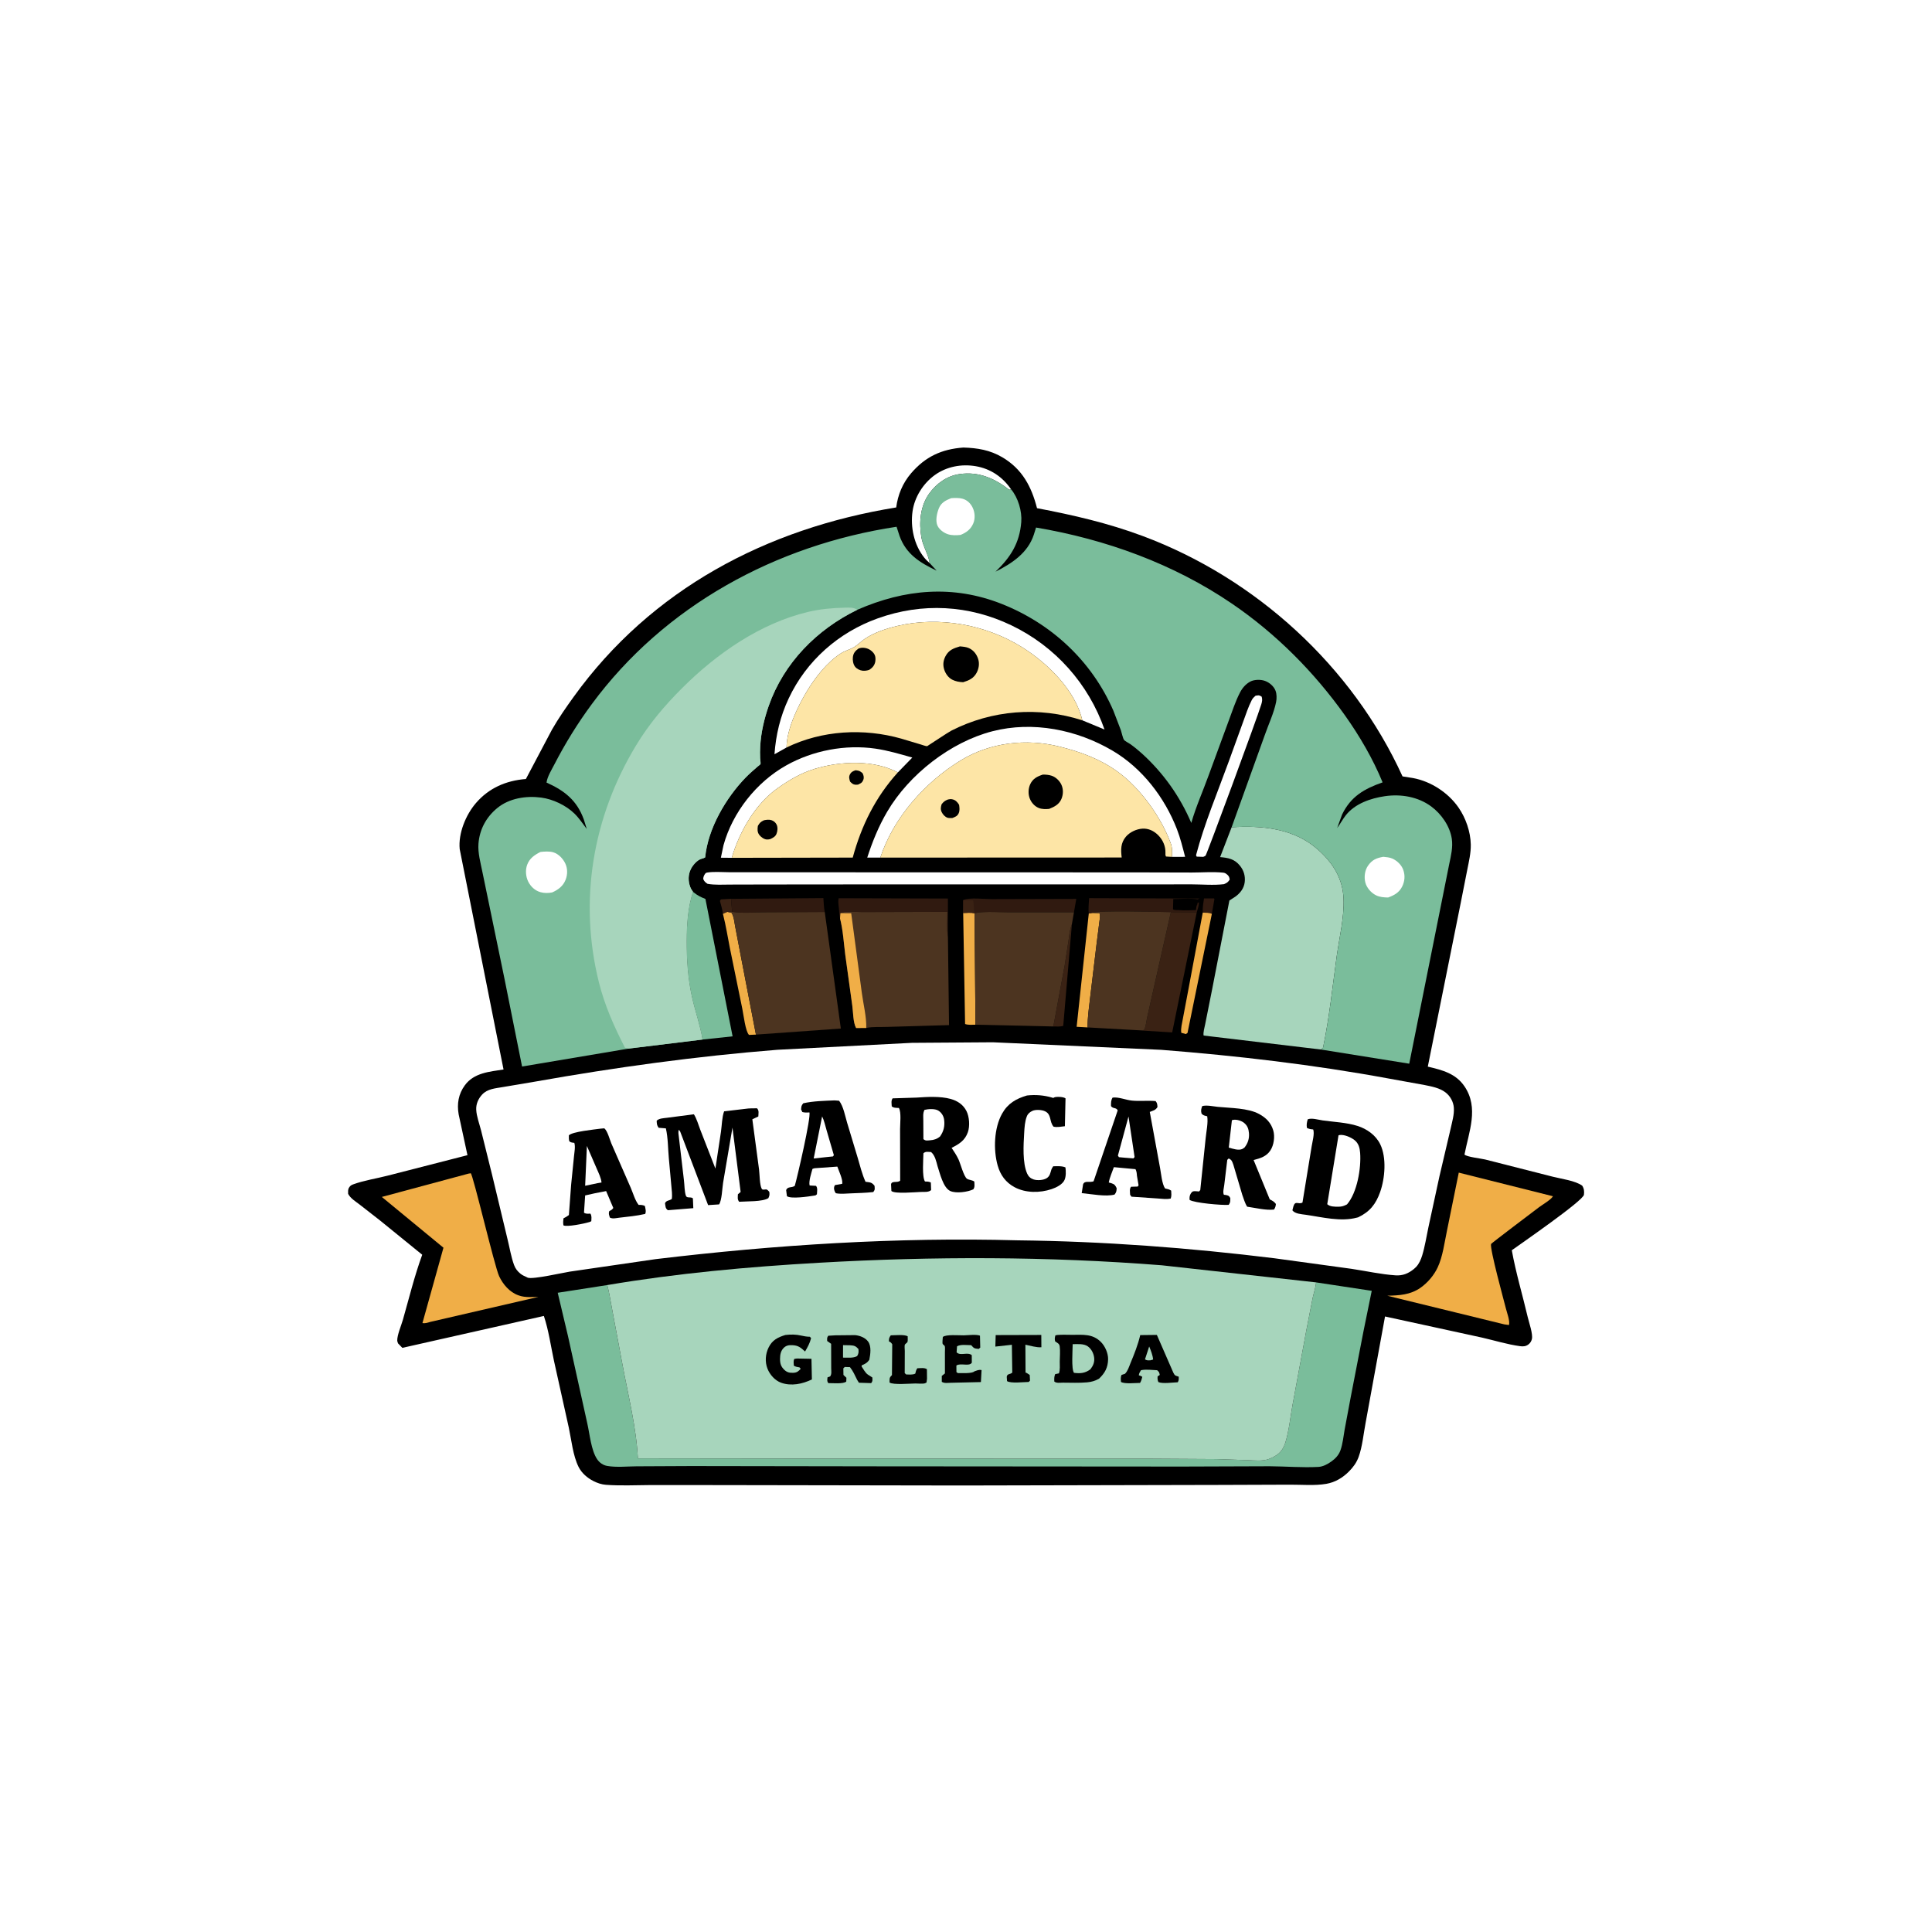 <svg version="1.1" xmlns="http://www.w3.org/2000/svg" style="display: block;" viewBox="0 0 2048 2048" width="1024" height="1024">
<path transform="translate(0,0)" fill="rgb(255,255,255)" d="M -0 -0 L 2048 0 L 2048 2048 L -0 2048 L -0 -0 z"/>
<path transform="translate(0,0)" fill="rgb(0,0,0)" d="M 1021.21 474.414 C 1036.12 474.84 1049.46 477.035 1062.48 484.713 C 1083.56 497.152 1093.4 515.747 1099.28 538.684 C 1137.73 545.997 1174.45 554.454 1211.24 568.173 C 1331.18 612.908 1433.45 706.104 1486.74 823.009 L 1497.83 824.764 C 1516.82 828.268 1535.22 840.271 1546.17 856.15 C 1553.84 867.281 1558.8 881.659 1559.09 895.188 C 1559.28 904.16 1557.12 913.07 1555.4 921.831 L 1548.31 957.73 L 1513.53 1130.67 C 1528.8 1134.28 1543.22 1137.87 1552.52 1151.72 C 1567.82 1174.48 1557.14 1199.43 1552.41 1223.89 C 1555.03 1226.43 1569.83 1228.03 1574.27 1229.09 L 1645.97 1247.34 C 1655.1 1249.68 1669.69 1251.48 1677.18 1256.83 C 1679.16 1259.74 1679.51 1263.01 1679.04 1266.5 C 1678.18 1272.91 1611.55 1318.85 1602.57 1325.32 C 1606.87 1349.2 1613.97 1372.76 1619.5 1396.39 C 1620.77 1401.81 1625.18 1414.27 1623.85 1419.56 C 1623.26 1421.88 1622.01 1423.83 1620.09 1425.24 C 1617.29 1427.29 1614.66 1427.45 1611.25 1426.99 C 1597.96 1425.18 1584.24 1420.95 1571.1 1417.93 L 1468.19 1395.52 L 1447.61 1508.21 C 1445.37 1519.81 1444.22 1533.32 1440.22 1544.36 C 1438.01 1550.45 1434.49 1555.25 1429.97 1559.8 C 1423.33 1566.5 1415.31 1571.31 1405.91 1572.94 C 1393.85 1575.03 1379.93 1573.77 1367.66 1573.82 L 1292.87 1574.09 L 1018.76 1574.69 L 760.202 1574.26 L 689.372 1574.22 C 673.764 1574.31 657.9 1575.11 642.335 1573.96 C 637.588 1573.61 633.219 1572.08 629 1569.95 C 622.534 1566.67 616.52 1561.47 613.275 1554.91 C 607.312 1542.85 605.797 1526.72 602.979 1513.5 L 587.199 1442.37 C 583.823 1426.6 581.62 1410.29 576.521 1394.97 L 426.5 1428.78 L 421.906 1424 C 421.635 1423 421.118 1422.04 421.095 1421 C 420.966 1415.25 425.396 1404.93 427.061 1399.1 C 433.622 1376.12 439.36 1352.51 447.573 1330.08 L 403.053 1293.91 L 381.344 1276.97 C 377.1 1273.67 371.476 1270.38 369.014 1265.5 C 369.053 1263.06 368.664 1261.11 369.973 1258.98 C 371.135 1257.09 372.177 1256.28 374.309 1255.5 C 385.647 1251.33 399.054 1249.31 410.901 1246.24 L 495.534 1224.53 L 486.194 1181.26 C 484.255 1170.15 485.941 1159.73 492.76 1150.44 C 502.545 1137.12 518.844 1136.06 533.777 1133.7 L 487.301 900.1 C 485.68 883.454 493.71 863.852 504.468 851.33 C 518.308 835.221 536.604 827.405 557.456 825.78 L 585.21 773.273 C 592.082 761.321 600.048 749.849 608.109 738.668 C 690.403 624.522 812.68 560.114 950.012 537.91 C 951.784 524.442 956.874 512.098 965.766 501.723 C 980.876 484.092 998.117 476.075 1021.21 474.414 z"/>
<path transform="translate(0,0)" fill="rgb(58,34,20)" d="M 766.32 968.781 C 765.84 964.188 764.283 959.484 763.156 955 L 764.182 953.348 L 774.963 952.797 L 776.089 966.59 L 771.097 966.612 L 766.32 968.781 z"/>
<path transform="translate(0,0)" fill="rgb(48,26,16)" d="M 1274.96 967.422 C 1274.67 962.088 1275.51 957.586 1276.28 952.374 L 1286.85 952.365 L 1287.33 953.006 L 1284.63 968.73 C 1281.7 967.337 1278.18 967.573 1274.96 967.422 z"/>
<path transform="translate(0,0)" fill="rgb(58,34,20)" d="M 1116.58 1088.09 L 1128.68 1022.94 L 1132.6 997.551 C 1133.57 991.073 1133.85 985.812 1136.27 979.584 L 1127.08 1087.5 C 1123.64 1088.43 1120.1 1088.15 1116.58 1088.09 z"/>
<path transform="translate(0,0)" fill="rgb(240,174,71)" d="M 1274.96 967.422 C 1278.18 967.573 1281.7 967.337 1284.63 968.73 L 1258.8 1095 L 1257 1096.14 L 1252.22 1094.81 C 1251.44 1090.23 1253.11 1084.57 1253.87 1080 L 1259.99 1047.6 L 1274.96 967.422 z"/>
<path transform="translate(0,0)" fill="rgb(240,174,71)" d="M 771.097 966.612 L 775.5 967.65 C 777.983 971.669 778.413 977.454 779.296 982.053 L 785.112 1012.53 L 801.315 1096.72 L 794 1097.05 C 790.215 1093.56 788.128 1075.33 786.867 1069.28 L 773.717 1005.07 C 771.372 993.372 769.556 981.395 766.6 969.847 L 766.32 968.781 L 771.097 966.612 z"/>
<path transform="translate(0,0)" fill="rgb(240,174,71)" d="M 1021.01 967.708 C 1024.9 967.671 1029.24 967.239 1033.06 967.946 L 1034.04 1086.22 C 1030.39 1086.29 1026.52 1086.69 1023.03 1085.5 L 1021.01 967.708 z"/>
<path transform="translate(0,0)" fill="rgb(240,174,71)" d="M 1157.84 967.716 L 1165.5 967.908 C 1166.59 971.226 1165.61 975.12 1165.2 978.523 L 1162.42 1000.5 L 1155.62 1057.15 C 1154.47 1067.63 1152.74 1078.57 1152.89 1089.1 L 1141.28 1088.45 L 1154.16 968.288 L 1157.84 967.716 z"/>
<path transform="translate(0,0)" fill="rgb(48,26,16)" d="M 1154.16 968.288 C 1153.39 963.557 1154.34 956.977 1154.49 952.085 L 1271.5 952.472 L 1269.52 953.321 C 1261.41 952.03 1251.99 952.986 1243.72 953.01 L 1243.44 963.967 C 1245.52 965.031 1247.73 964.51 1250 964.755 C 1255.44 965.342 1262.12 964.758 1267.75 964.75 L 1268.25 961.005 C 1269.8 955.853 1268.39 962.697 1269.3 958.156 L 1269.5 957 L 1270.84 956.555 C 1271.05 959.903 1269.49 963.829 1268.61 967.058 L 1241.17 966.886 C 1229.19 966.773 1163.51 964.844 1157.84 967.716 L 1154.16 968.288 z"/>
<path transform="translate(0,0)" fill="rgb(255,255,255)" d="M 985.517 596.944 C 983.482 595.126 981.475 593.275 979.76 591.144 C 968.92 577.678 964.904 558.702 967.365 541.812 C 969.562 526.734 978.674 512.375 991.029 503.5 C 1003.53 494.517 1019.33 491.631 1034.38 494.203 C 1050.03 496.879 1062.83 505.564 1071.74 518.633 L 1069.97 519.217 C 1054.19 507.063 1037.56 499.635 1017.18 502.543 C 1003.89 504.437 992.745 512.439 985.014 523.17 C 975.514 536.356 973.98 553.951 976.697 569.582 C 978.352 579.107 984.136 587.823 985.517 596.944 z"/>
<path transform="translate(0,0)" fill="rgb(48,26,16)" d="M 774.963 952.797 L 872.816 952.034 C 873.151 956.943 873.289 961.927 874.272 966.755 L 811.059 967.071 C 799.833 967.136 787.138 968.367 776.089 966.59 L 774.963 952.797 z"/>
<path transform="translate(0,0)" fill="rgb(48,26,16)" d="M 1021.06 954.163 C 1027.31 951.064 1043.84 953.16 1051.31 953.098 L 1140.9 952.858 L 1138.42 967.137 L 1072.55 967.159 C 1060.03 967.196 1045.32 965.748 1033.06 967.946 C 1029.24 967.239 1024.9 967.671 1021.01 967.708 L 1021.06 954.163 z"/>
<path transform="translate(0,0)" fill="rgb(58,34,20)" d="M 1021.06 954.163 L 1031.5 954.405 C 1032.71 958.845 1031.75 963.586 1033.06 967.946 C 1029.24 967.239 1024.9 967.671 1021.01 967.708 L 1021.06 954.163 z"/>
<path transform="translate(0,0)" fill="rgb(48,26,16)" d="M 890.475 973.575 C 890.012 970.943 889.627 968.426 889.511 965.749 C 889.325 961.459 887.99 956.3 889.003 952.166 L 1004.82 952.488 L 1004.84 993.467 C 1003.46 984.99 1004.34 975.218 1004.29 966.583 L 913.838 966.832 C 908.566 966.903 894.963 965.357 890.904 968.04 L 890.475 973.575 z"/>
<path transform="translate(0,0)" fill="rgb(255,255,255)" d="M 1330.91 737.5 C 1334.21 737.039 1334.52 736.619 1337.43 738.5 C 1338.3 741.475 1337.93 743.588 1337.07 746.5 C 1332.77 760.949 1279.27 905.651 1277.97 906.966 C 1277.31 907.634 1276.32 907.861 1275.5 908.309 L 1268.5 908.063 L 1267.87 906.5 C 1276.66 873.088 1290.65 839.975 1302.45 807.454 L 1317.76 765.216 C 1320.58 757.601 1323.18 749.418 1326.87 742.204 C 1327.89 740.21 1329.24 738.939 1330.91 737.5 z"/>
<path transform="translate(0,0)" fill="rgb(58,34,20)" d="M 1241.17 966.886 L 1268.61 967.058 L 1242.56 1094.4 L 1211.42 1092.47 L 1211.33 1092.36 L 1213.04 1091.48 C 1214.72 1087.68 1215.08 1083.07 1215.94 1079 L 1221.37 1054.76 L 1241.17 966.886 z"/>
<path transform="translate(0,0)" fill="rgb(255,255,255)" d="M 775.697 909.326 L 764.158 909.215 L 766.931 896 C 776.657 860.939 801.853 829.087 833.496 811.328 C 861.599 795.556 896.083 788.951 928.033 793.589 C 941.375 795.525 954.144 799.383 967.086 803.047 L 951.747 818.809 C 926.133 805.122 890.555 806.849 863.55 815.022 C 849.133 819.385 836.74 826.762 824.514 835.337 C 800.683 852.052 783.699 881.879 775.697 909.326 z"/>
<path transform="translate(0,0)" fill="rgb(122,189,155)" d="M 734.586 945.338 L 735.624 946.19 C 739.607 949.379 743.048 951.067 747.775 952.902 L 776.587 1098.56 L 744.67 1101.97 C 742.282 1087.15 736.828 1071.91 733.521 1057.11 C 729.132 1037.47 727.839 1017.37 727.912 997.302 C 727.976 980.104 729.062 961.733 734.586 945.338 z"/>
<path transform="translate(0,0)" fill="rgb(255,255,255)" d="M 833.771 792.385 L 820.974 799.53 C 822.499 778.755 827.091 759.53 835.925 740.617 C 854.666 700.497 888.883 670.348 930.51 655.472 C 977.699 638.607 1026.92 641.214 1072.14 662.891 C 1118.53 685.13 1153.88 724.835 1170.84 773.318 L 1147.3 763.562 C 1139.97 731.723 1110.48 702.972 1083.5 686.09 C 1044.95 661.975 995.438 653.016 951.194 663.524 C 939.36 666.335 926.726 670.444 916.567 677.313 C 912.729 679.908 909.417 683.464 905.5 685.88 C 901.163 688.554 895.946 689.661 891.463 692.523 C 876.697 701.95 863.954 718.308 855.06 733.214 C 845.39 749.421 833.926 773.192 833.771 792.385 z"/>
<path transform="translate(0,0)" fill="rgb(255,255,255)" d="M 933.18 909.1 L 919.295 909.12 C 924.819 892.119 931.368 875.917 940.446 860.457 C 963.634 820.969 1007.55 786.647 1051.94 775.184 C 1094.92 764.086 1141.52 773.489 1179.3 795.727 C 1210.7 814.212 1234.52 845.217 1247.6 878.961 C 1251.26 888.406 1253.72 898.498 1256.27 908.295 L 1242.3 908.347 C 1242.53 902.954 1242.81 898.65 1240.89 893.5 C 1230.65 865.92 1208.89 835.577 1185 818.191 C 1166.27 804.563 1145.45 797 1123.13 791.415 C 1087.84 782.588 1049.65 786.992 1018.43 806.01 C 980.714 828.979 947.065 866.645 933.18 909.1 z"/>
<path transform="translate(0,0)" fill="rgb(255,255,255)" d="M 748.036 925.5 C 748.83 925.181 749.13 925.02 750.075 924.877 C 757.123 923.814 765.254 924.577 772.418 924.582 L 815.408 924.629 L 974.655 924.725 L 1199.65 924.747 L 1263.59 924.911 C 1274.24 924.906 1285.96 923.967 1296.5 925.045 C 1297.99 925.197 1298.89 925.586 1300.12 926.5 C 1302.51 928.266 1303.26 929.688 1303.51 932.5 C 1301.35 935.503 1300.72 935.785 1297.5 937.248 C 1286.6 938.618 1274.18 937.47 1263.13 937.447 L 1192.61 937.518 L 946.262 937.473 L 812.87 937.594 L 774.305 937.691 C 766.315 937.703 757.87 938.309 750 936.893 C 747.591 935.223 746.607 934.497 745.418 931.69 C 745.72 928.876 746.324 927.739 748.036 925.5 z"/>
<path transform="translate(0,0)" fill="rgb(76,52,32)" d="M 1157.84 967.716 C 1163.51 964.844 1229.19 966.773 1241.17 966.886 L 1221.37 1054.76 L 1215.94 1079 C 1215.08 1083.07 1214.72 1087.68 1213.04 1091.48 L 1211.33 1092.36 L 1152.89 1089.1 C 1152.74 1078.57 1154.47 1067.63 1155.62 1057.15 L 1162.42 1000.5 L 1165.2 978.523 C 1165.61 975.12 1166.59 971.226 1165.5 967.908 L 1157.84 967.716 z"/>
<path transform="translate(0,0)" fill="rgb(240,174,71)" d="M 496.696 1244.07 L 499 1243.7 C 501.543 1245.38 524.144 1342.24 529.14 1352.9 C 533.15 1361.46 540.171 1369.73 549.308 1373 L 550.5 1373.4 C 556.896 1375.59 564.104 1374.87 570.787 1374.76 L 456.247 1401.24 C 453.398 1402.05 450.799 1403.08 447.808 1402.5 L 470.088 1322.62 L 404.748 1268.8 L 496.696 1244.07 z"/>
<path transform="translate(0,0)" fill="rgb(240,174,71)" d="M 1546.36 1243.04 L 1646.21 1268.08 C 1644.07 1271.81 1635.22 1276.88 1631.55 1279.62 C 1626.45 1283.45 1580.74 1318.04 1580.58 1318.68 C 1579.19 1324.04 1594 1377.84 1596.37 1387.23 C 1597.5 1391.74 1600.74 1400.18 1599.6 1404.57 L 1594.78 1403.92 L 1470.56 1373.53 C 1483.33 1373.2 1494.93 1372.67 1505.79 1365.08 C 1513.37 1359.77 1519.98 1351.96 1523.93 1343.64 C 1529.44 1332.04 1531.23 1316.9 1533.91 1304.29 L 1546.36 1243.04 z"/>
<path transform="translate(0,0)" fill="rgb(76,52,32)" d="M 1033.06 967.946 C 1045.32 965.748 1060.03 967.196 1072.55 967.159 L 1138.42 967.137 L 1136.27 979.584 C 1133.85 985.812 1133.57 991.073 1132.6 997.551 L 1128.68 1022.94 L 1116.58 1088.09 L 1034.04 1086.22 L 1033.06 967.946 z"/>
<path transform="translate(0,0)" fill="rgb(253,229,166)" d="M 775.697 909.326 C 783.699 881.879 800.683 852.052 824.514 835.337 C 836.74 826.762 849.133 819.385 863.55 815.022 C 890.555 806.849 926.133 805.122 951.747 818.809 C 928.017 845.012 913.156 875.165 903.924 909.095 L 775.697 909.326 z"/>
<path transform="translate(0,0)" fill="rgb(0,0,0)" d="M 906.953 816.5 C 910.866 816.95 911.331 817.222 914.276 819.5 C 915.41 821.664 916.112 824.088 915.195 826.5 C 913.879 829.964 912.524 830.194 909.5 831.751 L 907 831.862 C 904.138 831.661 903.006 830.387 901.104 828.5 C 900.334 825.888 899.565 823.635 900.927 821 C 902.356 818.235 904.237 817.428 906.953 816.5 z"/>
<path transform="translate(0,0)" fill="rgb(0,0,0)" d="M 809.858 869.5 C 812.425 869 815.452 868.565 817.989 869.5 C 820.312 870.356 822.125 871.875 823.225 874.096 C 824.662 876.998 824.295 881.092 823.08 884 C 821.836 886.977 819.242 888.193 816.5 889.474 C 815.011 889.775 814.642 889.921 813 889.902 C 810.056 889.869 806.521 887.254 804.85 885 C 802.657 882.042 802.866 878.947 803.372 875.5 C 805.252 872.191 806.423 871.111 809.858 869.5 z"/>
<path transform="translate(0,0)" fill="rgb(76,52,32)" d="M 771.097 966.612 L 776.089 966.59 C 787.138 968.367 799.833 967.136 811.059 967.071 L 874.272 966.755 L 891.327 1090.3 L 801.315 1096.72 L 785.112 1012.53 L 779.296 982.053 C 778.413 977.454 777.983 971.669 775.5 967.65 L 771.097 966.612 z"/>
<path transform="translate(0,0)" fill="rgb(76,52,32)" d="M 890.904 968.04 C 894.963 965.357 908.566 966.903 913.838 966.832 L 1004.29 966.583 C 1004.34 975.218 1003.46 984.99 1004.84 993.467 L 1006.01 1086.66 L 940.995 1088.54 C 933.854 1088.87 925.181 1088.14 918.265 1089.71 L 907.5 1089.74 C 904.28 1084.04 904.381 1072.6 903.446 1065.93 L 895.988 1011.94 C 894.399 999.33 893.615 985.858 890.475 973.575 L 890.904 968.04 z"/>
<path transform="translate(0,0)" fill="rgb(240,174,71)" d="M 890.904 968.04 L 902.305 968.063 L 913.596 1052.71 C 915.172 1064.45 918.602 1077.91 918.265 1089.71 L 907.5 1089.74 C 904.28 1084.04 904.381 1072.6 903.446 1065.93 L 895.988 1011.94 C 894.399 999.33 893.615 985.858 890.475 973.575 L 890.904 968.04 z"/>
<path transform="translate(0,0)" fill="rgb(253,229,166)" d="M 833.771 792.385 C 833.926 773.192 845.39 749.421 855.06 733.214 C 863.954 718.308 876.697 701.95 891.463 692.523 C 895.946 689.661 901.163 688.554 905.5 685.88 C 909.417 683.464 912.729 679.908 916.567 677.313 C 926.726 670.444 939.36 666.335 951.194 663.524 C 995.438 653.016 1044.95 661.975 1083.5 686.09 C 1110.48 702.972 1139.97 731.723 1147.3 763.562 C 1101.12 748.714 1051.64 752.519 1008.36 774.568 C 1005.07 776.248 983.064 790.963 982.811 790.977 C 981.347 791.062 977.812 789.665 976.293 789.246 L 955.5 783.012 C 915.602 771.652 871.309 774.092 833.771 792.385 z"/>
<path transform="translate(0,0)" fill="rgb(0,0,0)" d="M 910.049 687.5 C 911.873 686.816 913.46 686.545 915.422 686.678 C 919.677 686.966 923.431 688.965 926.063 692.352 C 928.049 694.907 928.338 697.911 927.879 700.99 C 927.263 705.123 924.875 707.882 921.5 710.038 C 919.238 710.845 916.918 711.204 914.5 710.985 C 911.559 710.719 908.156 709.024 906.354 706.653 C 904.314 703.97 903.672 699.69 904.101 696.416 C 904.655 692.194 906.784 689.836 910.049 687.5 z"/>
<path transform="translate(0,0)" fill="rgb(0,0,0)" d="M 1017.57 685.189 C 1020.78 685.488 1024.19 685.69 1027.16 687.063 C 1032.09 689.345 1035.4 693.668 1036.96 698.788 C 1038.42 703.569 1037.62 708.747 1035.28 713.13 C 1032.12 719.05 1027.16 721.307 1020.99 723.17 C 1016.97 723.026 1013 722.339 1009.38 720.477 C 1005.3 718.387 1002.34 714.149 1000.94 709.888 C 999.313 704.9 999.837 700.218 1002.27 695.598 C 1005.74 689.022 1010.81 687.192 1017.57 685.189 z"/>
<path transform="translate(0,0)" fill="rgb(167,213,188)" d="M 1305.57 876.955 C 1337.68 874.829 1371.74 878.096 1396.94 900.5 C 1412.85 914.642 1423.35 930.962 1424.22 952.692 C 1425.02 972.592 1419.71 993.919 1416.97 1013.66 C 1412.53 1045.64 1409.13 1078.93 1402.5 1110.52 L 1400.22 1112.54 L 1275.91 1097.72 C 1275.19 1094.55 1276.92 1089.07 1277.54 1085.71 L 1284.84 1049.12 L 1296.38 989.639 L 1303.2 954.586 L 1309.55 950.457 C 1314.75 946.73 1318.66 941.616 1319.45 935.137 C 1320.23 928.658 1318.47 922.722 1314.41 917.695 C 1308.61 910.505 1302 909.314 1293.37 908.568 L 1305.57 876.955 z"/>
<path transform="translate(0,0)" fill="rgb(253,229,166)" d="M 933.18 909.1 C 947.065 866.645 980.714 828.979 1018.43 806.01 C 1049.65 786.992 1087.84 782.588 1123.13 791.415 C 1145.45 797 1166.27 804.563 1185 818.191 C 1208.89 835.577 1230.65 865.92 1240.89 893.5 C 1242.81 898.65 1242.53 902.954 1242.3 908.347 L 1236 907.953 C 1235.24 906.222 1235.35 906.046 1235.42 904.253 C 1235.67 897.105 1232.72 890.321 1227.69 885.305 C 1223.18 880.804 1217.49 878.012 1211 878.403 C 1204.72 878.781 1197.59 882.088 1193.52 886.915 C 1187.86 893.619 1188.07 900.712 1189.04 909.005 L 933.18 909.1 z"/>
<path transform="translate(0,0)" fill="rgb(0,0,0)" d="M 1004.86 847.5 C 1006.37 847.169 1007.65 846.957 1009.21 847.245 C 1012.87 847.922 1014.83 850.136 1016.69 853.14 C 1017.11 856.177 1017.53 859.1 1016.27 862.012 C 1014.86 865.243 1012.45 865.955 1009.5 867.132 C 1008 867.151 1005.93 867.31 1004.5 866.861 C 1001.85 866.029 999.466 863.442 998.275 860.965 C 996.814 857.93 997.217 855.587 998.164 852.5 C 1000.41 849.744 1001.55 848.796 1004.86 847.5 z"/>
<path transform="translate(0,0)" fill="rgb(0,0,0)" d="M 1105.38 821.117 C 1108.45 821.042 1111.87 821.34 1114.81 822.313 C 1119.21 823.775 1123.26 827.684 1125.17 831.902 C 1127.29 836.575 1127.16 842.184 1125.17 846.881 C 1122.65 852.801 1117.77 855.2 1112.11 857.473 C 1108.65 857.819 1104.53 857.846 1101.26 856.543 C 1096.78 854.753 1093.36 850.94 1091.61 846.5 C 1089.78 841.882 1089.93 836.041 1091.99 831.5 C 1094.75 825.436 1099.34 823.132 1105.38 821.117 z"/>
<path transform="translate(0,0)" fill="rgb(122,189,155)" d="M 1395.13 1359.39 L 1454.1 1368.32 L 1445.36 1411.16 L 1432.02 1480 L 1425.38 1515.39 C 1424.11 1522.62 1423.37 1530.66 1420.88 1537.54 C 1419.1 1542.45 1415.59 1546.18 1411.41 1549.17 C 1407.37 1552.05 1402.55 1554.72 1397.5 1554.99 C 1380.55 1555.9 1362.99 1554.4 1345.97 1554.3 L 1253.39 1554.62 L 931.57 1554.38 L 732.901 1554.08 L 674.73 1554.36 C 664.786 1554.43 653.372 1555.65 643.657 1553.95 C 639.325 1553.2 635.572 1550.59 633.092 1546.98 C 626.576 1537.51 625.123 1519.95 622.502 1508.65 L 602.087 1416.29 L 591.211 1370.38 L 643.711 1362.22 C 645.903 1370.1 646.985 1378.34 648.594 1386.37 L 659.624 1445.32 C 665.65 1478.11 674.506 1512.7 676.176 1545.94 L 886.853 1546.2 L 1219.33 1546.28 L 1289.48 1546.69 L 1322.51 1547.81 C 1329.6 1548.09 1338.56 1549.18 1345.27 1546.51 L 1346.5 1545.98 C 1349.66 1544.71 1352.29 1543.3 1354.98 1541.15 C 1358.59 1538.26 1361.16 1533.66 1362.51 1529.29 C 1366.46 1516.47 1367.74 1502.35 1370.16 1489.15 L 1384.64 1410.87 L 1391.44 1376.01 C 1392.64 1370.42 1394.58 1365.1 1395.13 1359.39 z"/>
<path transform="translate(0,0)" fill="rgb(167,213,188)" d="M 643.711 1362.22 C 717.679 1349.7 793.195 1342.85 868.061 1338.58 C 989.299 1331.65 1110.46 1331.74 1231.56 1341.26 L 1395.13 1359.39 C 1394.58 1365.1 1392.64 1370.42 1391.44 1376.01 L 1384.64 1410.87 L 1370.16 1489.15 C 1367.74 1502.35 1366.46 1516.47 1362.51 1529.29 C 1361.16 1533.66 1358.59 1538.26 1354.98 1541.15 C 1352.29 1543.3 1349.66 1544.71 1346.5 1545.98 L 1345.27 1546.51 C 1338.56 1549.18 1329.6 1548.09 1322.51 1547.81 L 1289.48 1546.69 L 1219.33 1546.28 L 886.853 1546.2 L 676.176 1545.94 C 674.506 1512.7 665.65 1478.11 659.624 1445.32 L 648.594 1386.37 C 646.985 1378.34 645.903 1370.1 643.711 1362.22 z"/>
<path transform="translate(0,0)" fill="rgb(0,0,0)" d="M 944.253 1415.5 C 948.778 1415.49 958.47 1414.42 962.185 1416.5 C 962.132 1418.08 962.454 1421.11 961.983 1422.5 C 961.658 1423.46 959.477 1424.53 959.14 1425.5 C 958.672 1426.84 959.122 1430.55 959.116 1432.06 L 959.029 1455.5 L 960.5 1456.97 C 963.727 1457.02 967.302 1457.55 970.218 1456.12 C 970.722 1453.92 971.095 1452.28 972.384 1450.41 C 975.572 1450.37 980.014 1449.59 982.562 1451.42 L 982.672 1461.5 L 982.163 1465.5 L 980.5 1466.36 C 978.021 1467.12 973.037 1466.52 970.279 1466.55 C 964.888 1466.59 946.713 1468.25 942.959 1465.5 C 943.066 1461.37 942.422 1460.65 945.5 1457.69 L 945.806 1425 C 944.585 1423.17 944.228 1422.9 942.268 1421.87 C 942.4 1418.62 942.436 1418.17 944.253 1415.5 z"/>
<path transform="translate(0,0)" fill="rgb(0,0,0)" d="M 1055.47 1415.24 L 1103.81 1415.1 L 1103.91 1428.12 C 1098.93 1428.62 1091.99 1426.43 1086.96 1425.45 L 1087.12 1454.95 L 1088.43 1455.45 L 1091.55 1457.5 L 1091.86 1463.5 L 1090.5 1464.93 C 1085.37 1464.99 1071.4 1466.67 1067.5 1464.04 L 1067.19 1459.5 C 1067.73 1455.84 1070.6 1457.28 1073.06 1455 L 1072.63 1425.51 L 1055.11 1427.45 L 1055.47 1415.24 z"/>
<path transform="translate(0,0)" fill="rgb(0,0,0)" d="M 1021.65 1415.51 C 1026.07 1415.43 1034.97 1414.28 1038.81 1415.86 L 1039.11 1428.5 L 1037.5 1429.92 C 1032.74 1429.37 1032.65 1429.51 1029.5 1425.94 C 1024.98 1425.95 1018.33 1424.86 1014.5 1427.15 L 1014.04 1433.5 C 1017.92 1437.69 1025.64 1432.8 1030.1 1436.5 L 1030.17 1444.5 C 1027.31 1448.93 1018.44 1444.42 1013.81 1447.5 L 1013.87 1454.5 L 1015.5 1455.58 C 1019.32 1455.46 1030.5 1456.17 1032.77 1453.75 C 1035.61 1452.82 1037.57 1451.64 1040.5 1452.36 L 1039.8 1465.06 L 1008.13 1465.79 C 1004.82 1465.83 1001.12 1466.61 998.332 1464.78 L 998.332 1458.5 L 1001.66 1455.9 L 1001.65 1433.46 C 1001.62 1432.08 1001.96 1428.12 1001.51 1427 C 1001.09 1425.96 999.648 1425.55 999.244 1424.5 C 998.75 1423.21 999.393 1418.84 999.435 1417.25 C 1002.59 1414.35 1016.73 1415.58 1021.65 1415.51 z"/>
<path transform="translate(0,0)" fill="rgb(0,0,0)" d="M 832.545 1415.13 C 838.328 1414.45 843.811 1414.49 849.479 1415.8 C 852.258 1416.45 854.741 1416.88 857.594 1416.99 L 858.5 1417.02 L 859.784 1418.5 C 858.465 1423.84 856.141 1427.96 853.401 1432.64 C 848.71 1428.46 846.333 1426.21 839.781 1425.93 C 836.173 1425.78 833.308 1426.23 830.702 1428.88 C 827.621 1432.02 826.908 1436.02 826.876 1440.25 C 826.839 1445.36 827.736 1448.58 831.511 1452.16 C 834.376 1454.88 837.201 1455.4 841.088 1455.21 C 844.835 1455.03 846.412 1453.57 848.793 1451 L 847.537 1449.5 C 845.284 1449.11 843.477 1448.91 841.5 1447.69 C 841.339 1445.23 840.873 1442.78 842.005 1440.5 L 844.75 1440.08 L 860.187 1440.39 L 860.641 1462.26 C 850.676 1467.09 838.784 1469.63 828 1465.74 C 821.449 1463.38 816.05 1457.21 813.548 1450.83 C 810.748 1443.68 811.364 1435.27 814.73 1428.44 C 818.655 1420.47 824.51 1417.61 832.545 1415.13 z"/>
<path transform="translate(0,0)" fill="rgb(0,0,0)" d="M 1208.69 1415.26 L 1226.32 1415.06 L 1243.79 1455.11 C 1245.43 1458.54 1246.1 1458.17 1249.5 1459.33 C 1249.52 1462.01 1249.77 1462.84 1248.5 1465.26 C 1243.21 1465.42 1232.52 1467.05 1227.93 1465.06 C 1226.96 1462.82 1226.96 1461.42 1227.11 1459 L 1229.4 1457.5 C 1228.84 1454.63 1228.8 1454.49 1226.65 1452.5 C 1221.21 1452.28 1214.81 1451.35 1209.5 1452.48 C 1208.33 1454.35 1207.44 1455.67 1207.18 1457.88 C 1208.91 1458.32 1209.47 1458.56 1210.88 1459.5 C 1210.28 1461.93 1209.8 1463.78 1208.5 1465.95 C 1203.5 1465.95 1192.21 1467.29 1188.28 1464.9 C 1188.08 1462.24 1187.78 1460.04 1188.83 1457.5 L 1192.5 1456.3 C 1195.5 1453.34 1196.73 1448.97 1198.31 1445.14 C 1202.43 1435.2 1206.22 1425.76 1208.69 1415.26 z"/>
<path transform="translate(0,0)" fill="rgb(167,213,188)" d="M 1218.19 1427.33 C 1219.92 1431.44 1222 1436.73 1222.34 1441.17 L 1219.5 1441.98 C 1216.8 1442.06 1216.16 1442.33 1213.72 1441 L 1218.19 1427.33 z"/>
<path transform="translate(0,0)" fill="rgb(0,0,0)" d="M 885.251 1415.5 L 906.5 1415.29 C 911.47 1415.84 917.045 1417.84 920.143 1421.99 C 923.969 1427.11 922.648 1435.62 921.5 1441.45 C 919.402 1444.4 917.876 1445.37 914.554 1446.84 L 913.5 1447.29 L 913.315 1448.5 C 915.103 1451.16 917.363 1455.46 920.067 1457.2 L 923.3 1459.27 L 924.725 1460.2 C 924.788 1462.97 925.262 1463.95 923.5 1466.17 L 910.5 1465.74 L 908.627 1462.74 C 906.327 1458.11 904.252 1453.28 901 1449.23 L 895.5 1449.04 L 893.974 1450.5 L 894.088 1457.5 L 897.231 1460.5 L 897.079 1464.5 C 894.054 1467.27 882.551 1466.11 878 1466.16 C 876.446 1463.82 877.017 1462.75 877.203 1460.06 L 880 1459.08 C 881.837 1456.51 881.117 1453.39 881.109 1450.28 L 881.037 1424.5 L 876.824 1421.5 C 876.856 1418.88 876.411 1418.14 878 1415.95 L 885.251 1415.5 z"/>
<path transform="translate(0,0)" fill="rgb(167,213,188)" d="M 893.662 1425.91 L 900.921 1426.03 C 905.382 1426.27 907.035 1426.74 909.958 1430 C 910.246 1433.14 910.341 1434.68 908.601 1437.5 C 904.436 1439.88 898.352 1439.09 893.64 1439.13 L 893.662 1425.91 z"/>
<path transform="translate(0,0)" fill="rgb(0,0,0)" d="M 1118.77 1415.5 L 1121.04 1415.11 C 1126.11 1414.67 1131.47 1414.99 1136.58 1414.98 C 1147.96 1414.94 1158.21 1413.74 1166.96 1422.5 C 1171.44 1426.98 1174.76 1434.48 1174.63 1440.89 C 1174.44 1449.76 1171.27 1455.47 1165.04 1461.43 C 1160.94 1463.81 1156.96 1464.93 1152.25 1465.35 C 1143.86 1466.1 1135.15 1465.7 1126.72 1465.67 C 1123.71 1465.66 1119.97 1466.44 1117.62 1464.5 C 1117.52 1461.62 1117.38 1459.4 1118.5 1456.66 L 1122.5 1455.82 C 1123.92 1452.03 1123.35 1447.2 1123.38 1443.16 C 1123.43 1438.03 1124 1432.3 1123.34 1427.23 C 1122.95 1424.19 1120.85 1423.61 1118.5 1421.93 C 1117.86 1419.36 1118.07 1418.04 1118.77 1415.5 z"/>
<path transform="translate(0,0)" fill="rgb(167,213,188)" d="M 1137.08 1424.88 C 1142.18 1424.87 1148.77 1424.11 1153.14 1427.22 C 1156.87 1429.87 1159.23 1434.47 1159.82 1438.93 C 1160.49 1443.94 1158.84 1447.61 1155.88 1451.5 C 1150.27 1455.68 1145.31 1456.12 1138.5 1455.26 C 1135.47 1451.5 1137.08 1430.7 1137.08 1424.88 z"/>
<path transform="translate(0,0)" fill="rgb(122,189,155)" d="M 985.517 596.944 C 984.136 587.823 978.352 579.107 976.697 569.582 C 973.98 553.951 975.514 536.356 985.014 523.17 C 992.745 512.439 1003.89 504.437 1017.18 502.543 C 1037.56 499.635 1054.19 507.063 1069.97 519.217 L 1071.74 518.633 C 1079.23 527.484 1083.49 541.939 1082.59 553.333 C 1080.8 575.815 1071.28 590.7 1055.29 606.005 C 1072.72 597.236 1089.5 586.228 1095.9 566.767 L 1098.25 559.209 C 1172.06 571.649 1244.02 597.645 1306.1 639.999 C 1352.61 671.727 1393.04 712.382 1425.62 758.188 C 1441.13 779.995 1455.46 804.519 1465.61 829.336 C 1446.21 836.158 1431.95 844.236 1422.66 863.439 L 1417.45 877.721 C 1420.74 873.331 1423.29 868.369 1426.68 864.109 C 1436.5 851.8 1452.96 846.198 1468 843.994 C 1485.03 841.497 1503.19 844.54 1517.21 854.92 C 1527.92 862.848 1536.91 875.686 1538.95 889 C 1540.34 898.034 1538.06 907.205 1536.23 916 L 1529.8 948.125 L 1493.85 1127.56 L 1400.22 1112.54 L 1402.5 1110.52 C 1409.13 1078.93 1412.53 1045.64 1416.97 1013.66 C 1419.71 993.919 1425.02 972.592 1424.22 952.692 C 1423.35 930.962 1412.85 914.642 1396.94 900.5 C 1371.74 878.096 1337.68 874.829 1305.57 876.955 L 1340.72 779.189 C 1344.62 767.945 1350.48 755.639 1352.75 744.045 C 1353.46 740.42 1353.45 735.769 1352.15 732.272 C 1350.36 727.475 1345.73 723.564 1341.01 721.814 C 1336.47 720.134 1329.54 720.229 1325.28 722.545 C 1320.4 725.196 1316.95 729.283 1314.41 734.17 C 1309.52 743.578 1306.15 754.313 1302.4 764.259 L 1281.17 822 C 1275.13 838.762 1267.69 855.205 1262.83 872.352 C 1250.79 844.136 1232.97 819.028 1210.15 798.463 C 1206.29 794.984 1202.23 791.68 1197.99 788.676 C 1196.63 787.711 1192.4 785.536 1191.56 784.357 C 1190.14 782.352 1189.11 776.827 1188.24 774.259 L 1180.23 753.376 C 1157.52 700.982 1114.75 661.081 1061.78 640.147 C 1010.2 619.759 959.05 624.445 908.884 646.352 C 865.881 667.239 830.878 702.656 814.851 748.312 C 810.108 761.827 806.687 776.521 805.883 790.847 C 805.64 795.181 805.578 799.47 805.785 803.806 C 805.844 805.053 806.471 808.963 806.168 809.95 C 806.028 810.409 803.566 812.201 803.01 812.686 C 798.724 816.418 794.382 820.143 790.422 824.224 C 769.481 845.812 750.423 878.337 747.5 908.896 C 746.128 909.671 745.269 909.912 743.723 910.329 C 739.003 911.601 734.265 917.228 732.219 921.5 C 729.37 927.446 729.375 933.902 731.613 940.044 C 732.344 942.051 733.36 943.608 734.586 945.338 C 729.062 961.733 727.976 980.104 727.912 997.302 C 727.839 1017.37 729.132 1037.47 733.521 1057.11 C 736.828 1071.91 742.282 1087.15 744.67 1101.97 L 666.114 1111.59 L 553.413 1130.56 L 534.868 1037.99 L 520.195 966.985 L 511.324 924.118 C 509.41 914.608 506.441 904.136 507.183 894.388 C 508.339 879.202 515.425 866.151 527.127 856.546 C 539.883 846.076 557.77 843.37 573.726 845.478 C 586.14 847.118 599.874 853.668 608.815 862.306 C 613.74 867.064 617.845 873.246 621.97 878.705 L 618.809 868.5 C 611.482 848.333 598.362 838.1 579.343 829.559 C 580.119 823.36 584.795 815.859 587.667 810.298 C 599.258 787.852 612.184 766.946 627.177 746.602 C 704.319 641.93 822.591 577.731 950.397 558.388 L 953.577 568.17 C 960.497 587.467 975.167 596.506 992.876 604.909 L 985.517 596.944 z"/>
<path transform="translate(0,0)" fill="rgb(255,255,255)" d="M 1008.33 528.056 C 1012.18 527.812 1016.74 527.619 1020.44 528.698 C 1025.4 530.144 1029.03 533.739 1031.17 538.368 C 1033.48 543.371 1033.89 549.657 1031.73 554.777 C 1029.08 561.054 1024.47 564.525 1018.26 567.027 C 1014.01 567.521 1009.04 567.645 1004.93 566.338 C 1000.66 564.98 995.924 561.599 993.901 557.5 C 991.282 552.194 993.159 543.958 995.248 538.782 C 997.709 532.682 1002.63 530.345 1008.33 528.056 z"/>
<path transform="translate(0,0)" fill="rgb(255,255,255)" d="M 1466.36 908.246 C 1469.54 908.571 1473.06 908.815 1476 910.151 C 1481.05 912.445 1485.67 916.85 1487.53 922.143 C 1489.59 928.021 1489.15 934.072 1486.41 939.658 C 1483.22 946.187 1478 949.001 1471.42 951.398 C 1466.88 951.272 1462.59 951.041 1458.46 948.954 C 1453.36 946.377 1448.68 940.989 1447.28 935.388 C 1445.85 929.656 1446.7 922.688 1450.07 917.779 C 1454.44 911.418 1459.14 909.522 1466.36 908.246 z"/>
<path transform="translate(0,0)" fill="rgb(255,255,255)" d="M 572.905 903.105 C 577.215 902.622 582.348 902.238 586.535 903.49 C 592.15 905.169 596.941 910.354 599.341 915.564 C 601.785 920.869 601.701 927.147 599.587 932.536 C 596.943 939.274 591.792 943.165 585.326 945.999 C 581.198 946.825 576.853 946.881 572.774 945.697 C 567.054 944.038 562.5 939.747 559.901 934.472 C 557.312 929.217 556.772 922.28 558.809 916.735 C 561.342 909.838 566.646 906.241 572.905 903.105 z"/>
<path transform="translate(0,0)" fill="rgb(167,213,188)" d="M 666.114 1111.59 L 662.5 1110.63 C 650.887 1088.08 640.914 1065.68 634.779 1040.97 C 613.314 954.51 628.247 866.204 674.258 790.166 C 688.03 767.405 704.514 747.92 723.301 729.186 C 759.791 692.797 806.054 660.601 856.806 648.596 C 869.386 645.62 882.403 644.447 895.307 644.164 C 900.316 644.054 904.494 643.607 908.884 646.352 C 865.881 667.239 830.878 702.656 814.851 748.312 C 810.108 761.827 806.687 776.521 805.883 790.847 C 805.64 795.181 805.578 799.47 805.785 803.806 C 805.844 805.053 806.471 808.963 806.168 809.95 C 806.028 810.409 803.566 812.201 803.01 812.686 C 798.724 816.418 794.382 820.143 790.422 824.224 C 769.481 845.812 750.423 878.337 747.5 908.896 C 746.128 909.671 745.269 909.912 743.723 910.329 C 739.003 911.601 734.265 917.228 732.219 921.5 C 729.37 927.446 729.375 933.902 731.613 940.044 C 732.344 942.051 733.36 943.608 734.586 945.338 C 729.062 961.733 727.976 980.104 727.912 997.302 C 727.839 1017.37 729.132 1037.47 733.521 1057.11 C 736.828 1071.91 742.282 1087.15 744.67 1101.97 L 666.114 1111.59 z"/>
<path transform="translate(0,0)" fill="rgb(255,255,255)" d="M 966.668 1105.45 L 1052.56 1104.86 L 1231 1112.86 C 1311.89 1119.21 1391.96 1128.54 1471.8 1143.24 L 1510.2 1150.19 C 1517.81 1151.77 1525.99 1153.18 1532.31 1158.01 C 1537.34 1161.86 1540.72 1167.99 1541.14 1174.33 C 1541.64 1181.7 1539.27 1189.29 1537.73 1196.44 L 1525.89 1246.86 L 1514.14 1301.15 C 1512.05 1310.93 1510.51 1321.19 1507.61 1330.72 C 1506.26 1335.13 1504.28 1339.75 1501.05 1343.1 C 1500.32 1343.86 1499.59 1344.52 1498.78 1345.19 C 1492.93 1349.97 1486.91 1352.43 1479.29 1351.92 C 1463.9 1350.88 1448.11 1347.33 1432.82 1345.03 L 1351.07 1333.83 C 1260.7 1322.7 1169.79 1315.84 1078.73 1314.8 C 950.434 1311.32 822.438 1319.49 695.094 1334.73 L 604 1347.98 C 596.582 1349.15 565.218 1356.34 559.505 1354.42 L 558.222 1353.79 C 555.892 1352.7 553.72 1351.82 551.698 1350.17 C 548.539 1347.59 546.366 1344.84 544.953 1341.02 C 541.787 1332.45 540.315 1322.93 538.106 1314.06 L 521.585 1245.12 L 509.966 1198.33 C 508.221 1191.37 505.129 1183.39 504.813 1176.27 C 504.545 1170.24 507.003 1164.7 511.068 1160.3 C 516.753 1154.15 525.051 1153.74 532.886 1152.36 L 567.65 1146.49 C 652.59 1131.43 737.963 1119.64 823.989 1112.82 L 966.668 1105.45 z"/>
<path transform="translate(0,0)" fill="rgb(0,0,0)" d="M 1088.65 1161.25 C 1097.81 1160.26 1106.49 1160.95 1115.36 1163.52 L 1116.5 1163.86 C 1117.43 1163.35 1117.83 1163.05 1119 1162.89 C 1121.73 1162.5 1127.36 1162.71 1129.5 1164.33 L 1128.83 1193.84 C 1125 1194.25 1120.55 1195.22 1116.78 1194.3 C 1114.39 1191.4 1114.07 1188.61 1113.14 1185.12 C 1112.28 1181.92 1111.16 1179.76 1108.05 1178.14 C 1104.64 1176.37 1097.87 1175.96 1094.39 1177.57 C 1091.73 1178.81 1089.64 1180.52 1088.53 1183.29 C 1086.36 1188.69 1086.01 1195.24 1085.67 1201 C 1084.94 1213.5 1083.72 1232.66 1088.87 1244.16 C 1090.23 1247.2 1092.48 1249.21 1095.65 1250.25 C 1099.54 1251.54 1105.98 1251.14 1109.5 1248.93 C 1113 1246.73 1113.34 1243.47 1114.5 1239.8 C 1115.03 1238.39 1115.64 1237.5 1116.5 1236.28 C 1120.67 1236.31 1125.57 1235.79 1129.42 1237.5 C 1129.92 1241.57 1130.13 1246.87 1128.49 1250.7 C 1126.36 1255.64 1119.54 1258.9 1114.78 1260.5 C 1102.32 1264.7 1087.24 1264.75 1075.53 1258.5 C 1066.17 1253.5 1060.46 1245.66 1057.6 1235.59 C 1052.86 1218.94 1053.69 1195.79 1062.26 1180.5 C 1068.33 1169.67 1077.1 1164.65 1088.65 1161.25 z"/>
<path transform="translate(0,0)" fill="rgb(0,0,0)" d="M 636.84 1196.39 L 640.5 1196.08 C 643.794 1198.24 646.378 1208.08 648.027 1212.03 L 668.667 1259.22 C 671.144 1264.95 673.141 1272.41 676.957 1277.25 C 679.597 1277.24 681.167 1277.22 683.619 1278.37 C 684.155 1281.19 685.149 1284.08 683.931 1286.82 C 674.944 1288.9 665.435 1289.77 656.272 1290.84 C 652.888 1291.24 649.59 1292.25 646.5 1290.72 C 645.672 1287.88 644.894 1286.7 645.836 1283.84 C 647.92 1282.77 648.735 1282.46 650.13 1280.5 L 642.525 1262.6 L 630.221 1264.99 L 620.282 1267.22 L 619.058 1285.5 C 621.31 1287.02 623.241 1286.51 625.896 1286.5 C 627.447 1289.29 626.911 1291.35 626.805 1294.5 C 625.895 1294.99 625.618 1295.19 624.5 1295.52 C 619.557 1297.02 600.914 1300.91 597.254 1298.92 C 596.838 1296.18 596.934 1294.2 597.299 1291.5 C 599.399 1290.46 601.186 1289.42 603.053 1288 L 605.418 1255.96 L 608.489 1225.45 C 608.879 1221.27 610.08 1215.53 608.813 1211.5 C 607.046 1211.25 605.356 1211.24 603.892 1210.12 C 602.693 1209.21 603.086 1205.06 603.025 1203.5 C 606.708 1199.57 630.312 1197.29 636.84 1196.39 z"/>
<path transform="translate(0,0)" fill="rgb(255,255,255)" d="M 622.135 1214.76 L 632.571 1238.84 C 634.507 1243.29 637.184 1248.66 637.644 1253.5 L 633.5 1254.18 L 620.288 1256.96 L 622.135 1214.76 z"/>
<path transform="translate(0,0)" fill="rgb(0,0,0)" d="M 884.679 1166.46 L 889.5 1166.83 C 894.095 1172.87 895.774 1182.77 897.969 1190.08 L 909.183 1227.26 C 911.683 1235.73 913.838 1244.71 917.5 1252.75 L 918.725 1252.87 C 922.923 1253.41 924.425 1253.65 927.05 1257 C 927.248 1260.26 927.743 1260.94 925.718 1263.63 C 917.865 1264.51 909.935 1264.68 902.044 1265.01 C 896.776 1265.22 891.222 1265.91 886.029 1264.87 C 885.409 1263.97 885.109 1263.63 884.699 1262.5 C 883.837 1260.12 883.812 1258.31 885.078 1256.25 L 892.783 1254.88 C 893.643 1250.46 889.173 1241.15 887.609 1236.65 L 864.764 1238.28 C 863.227 1238.29 862.637 1238.53 861.25 1239.1 C 860.052 1243.55 857.111 1252.18 858.234 1256.67 L 865 1257.04 C 866.959 1259.33 866.084 1263 865.973 1266 C 864.042 1267.51 865.097 1267.07 862.709 1267.45 C 857.107 1268.36 838.52 1271.15 834.177 1268 L 833.345 1261.5 C 835.103 1257.41 838.984 1259.44 842.5 1257.06 C 845.108 1248.16 859.903 1184.34 858 1179.2 C 855.296 1179.41 853.176 1179.51 850.5 1178.82 L 849.181 1176 C 849.51 1172.77 849.359 1172.1 851.5 1169.51 C 862.369 1167.13 873.602 1166.94 884.679 1166.46 z"/>
<path transform="translate(0,0)" fill="rgb(255,255,255)" d="M 871.49 1183.45 C 873.642 1187.8 874.824 1193.36 876.191 1198.02 L 883.925 1224.5 L 883 1225.86 L 876.754 1226.49 L 862.547 1228.04 L 871.49 1183.45 z"/>
<path transform="translate(0,0)" fill="rgb(0,0,0)" d="M 1179.4 1163.5 C 1185.8 1162.62 1193.54 1166.1 1200.05 1166.7 C 1208.32 1167.48 1216.69 1166.45 1225 1167.18 C 1226.8 1169.41 1226.76 1170.76 1226.98 1173.5 C 1224.89 1176.97 1222.49 1177.18 1218.81 1178.69 L 1229.77 1238.41 C 1230.92 1244.49 1231.67 1254.79 1235 1259.81 C 1237.35 1260.33 1239.51 1260.67 1241.5 1262.13 C 1241.65 1265 1242.03 1267.75 1241.01 1270.5 C 1236.52 1271.55 1231.1 1270.67 1226.5 1270.39 L 1199.45 1268.54 L 1197.97 1266.5 C 1197.9 1263.44 1197.06 1260.44 1199 1258 L 1206 1257.8 L 1206.93 1256.5 L 1205.19 1246.23 C 1205 1243.56 1204.89 1241.81 1203.67 1239.37 L 1180.75 1237.24 C 1178.92 1242.47 1176.33 1248.08 1175.34 1253.5 L 1178.13 1254.26 C 1181.52 1255.35 1182.26 1256.49 1183.7 1259.5 C 1183.55 1262.57 1183.46 1263.73 1181.5 1266.27 C 1172.65 1268.84 1156 1265.65 1146.65 1264.75 L 1148.11 1255.5 C 1149.75 1251 1155.23 1253.9 1159.25 1252.23 L 1184.82 1177 C 1182.92 1173.63 1180.09 1175.68 1177.71 1172.5 C 1177.73 1169.1 1177.54 1166.5 1179.4 1163.5 z"/>
<path transform="translate(0,0)" fill="rgb(255,255,255)" d="M 1196.27 1183.53 L 1202.7 1226.5 L 1201.5 1227.95 L 1192.25 1227.22 L 1186.12 1226.66 L 1185.02 1225 L 1196.27 1183.53 z"/>
<path transform="translate(0,0)" fill="rgb(0,0,0)" d="M 971.474 1163.5 C 982.87 1162.72 996.656 1161.88 1007.72 1164.92 C 1014.98 1166.91 1021.06 1170.95 1024.5 1177.76 C 1027.58 1183.87 1028.25 1193.75 1025.96 1200.24 C 1022.85 1209.03 1016.59 1212.83 1008.73 1216.77 C 1011.36 1220.67 1013.94 1224.58 1015.98 1228.84 C 1018.01 1233.08 1021.63 1247.14 1025.01 1249.5 C 1027.04 1250.91 1030.39 1250.75 1032.82 1252.5 C 1032.89 1255.65 1033.59 1258.1 1031.77 1260.73 C 1025.87 1263.59 1013.4 1265.37 1007.23 1262.47 C 999.706 1258.94 996.283 1243.45 993.862 1236.27 C 992.455 1231.13 991.201 1224.83 987 1221.23 C 983.723 1221.14 981.375 1220.26 978.87 1222.5 C 978.776 1228.8 977.216 1247.35 980.5 1252.42 C 982.884 1252.48 984.543 1252.43 986.731 1253.5 L 987.024 1261.5 C 984.526 1264.01 979.72 1263.4 976.199 1263.51 C 970.261 1263.69 948.442 1265.8 944.918 1262.5 L 944.555 1255.5 C 945.162 1251.19 951.469 1254.3 954.22 1251.5 L 954.112 1196.88 C 954.095 1191.25 955.577 1179.12 952.879 1174.5 C 950.32 1174.32 947.284 1174.6 945.291 1172.79 C 945.185 1169.66 944.42 1166.97 946.184 1164.3 L 971.474 1163.5 z"/>
<path transform="translate(0,0)" fill="rgb(255,255,255)" d="M 980.011 1176.5 C 983.99 1175.55 991.082 1175.02 994.745 1177.33 C 998.096 1179.44 1000.32 1183.07 1000.82 1187 C 1001.66 1193.66 1000.37 1199.22 996.5 1204.7 C 993.333 1207.39 989.962 1208.47 985.813 1208.76 C 982.708 1208.98 981.2 1209.53 978.847 1207.5 L 978.75 1187.73 C 978.752 1183.92 978.145 1179.95 980.011 1176.5 z"/>
<path transform="translate(0,0)" fill="rgb(0,0,0)" d="M 1274.4 1172.5 C 1278.92 1171.18 1286.2 1172.82 1290.95 1173.31 C 1304.38 1174.67 1322.88 1174.43 1334.8 1180.93 C 1342.15 1184.95 1347.36 1190.23 1349.72 1198.37 C 1351.6 1204.83 1350.38 1213.84 1346.67 1219.5 C 1342.38 1226.02 1335.93 1227.81 1328.88 1229.7 L 1346 1271.38 C 1348.68 1272.77 1350.7 1273.72 1352.5 1276.26 C 1352.26 1278.79 1351.87 1280.06 1350.5 1282.19 C 1341.95 1283.2 1330.66 1280.36 1322.05 1279.15 C 1319.66 1275.51 1318.38 1270.69 1316.87 1266.61 L 1308.93 1239.8 C 1308.05 1237.06 1306.95 1232.06 1305.19 1229.88 C 1304.5 1229.02 1303.4 1228.61 1302.5 1227.98 L 1300.96 1229.5 L 1297.74 1256.28 C 1297.37 1259.34 1296.04 1263.73 1297.35 1266.5 L 1299.5 1266.74 C 1302.4 1267.45 1302.82 1267.51 1304.17 1270 C 1304.1 1273.3 1304.45 1274.45 1302.5 1277.19 C 1295.2 1277.77 1266.28 1275.21 1261.09 1272 L 1260.94 1270.74 C 1260.81 1268.05 1261.61 1265.63 1263.47 1263.67 C 1265.04 1262.02 1268.77 1262.93 1271 1263.02 L 1272.34 1261.5 L 1278.08 1206.27 C 1278.75 1199.31 1280.83 1190.04 1279.69 1183.28 C 1277.18 1182.67 1275.46 1182.53 1273.71 1180.5 C 1272.81 1177.17 1273.28 1175.59 1274.4 1172.5 z"/>
<path transform="translate(0,0)" fill="rgb(255,255,255)" d="M 1305.86 1187.5 L 1307.14 1187.13 C 1310.79 1186.43 1315.93 1187.99 1318.75 1190.28 C 1322.37 1193.22 1323.57 1196.65 1323.95 1201.17 C 1324.43 1206.94 1322.77 1212.07 1319.17 1216.5 L 1316.89 1217.98 C 1312.71 1219.83 1306.71 1217.65 1302.56 1216.52 L 1305.86 1187.5 z"/>
<path transform="translate(0,0)" fill="rgb(0,0,0)" d="M 790.206 1175.4 C 794.213 1174.75 798.438 1174.93 802.5 1174.84 C 804.862 1177.43 803.935 1180.08 803.862 1183.5 L 797.515 1186.5 L 804.641 1239.83 C 805.281 1244.93 805.197 1256.08 807.5 1260.23 C 808.461 1261.96 811.56 1260.33 813 1261.06 C 814.015 1261.59 814.667 1262.62 815.5 1263.4 C 815.852 1266.62 815.823 1267.15 814.5 1270.1 C 808.182 1274.06 791.367 1273.31 783.5 1273.92 C 781.478 1271.19 782.135 1269.33 782.209 1266 L 785.101 1263.5 L 776.437 1195.31 L 766.495 1253.85 C 765.591 1259.37 765.231 1272.47 762.246 1276.72 L 750.61 1277.46 L 721.097 1199.69 L 719.681 1197.5 C 719.153 1198.94 719.031 1199.91 719.176 1201.44 L 725.022 1251.28 C 725.616 1255.95 725.542 1263.21 727.071 1267.5 C 728.157 1270.55 732.005 1268.24 734.5 1270.29 L 734.935 1280.7 L 708 1282.88 C 705.133 1280.85 705.563 1278.87 704.946 1275.5 C 706.15 1272.36 709.364 1272.92 712.112 1271 C 712.836 1266.55 712.003 1261.53 711.653 1257.01 L 708.999 1227.84 C 708.026 1217.49 708.184 1206.18 705.842 1196.12 L 698.178 1195.5 C 696.168 1192.5 696.303 1191.51 696.095 1188 C 698.693 1185.43 703.471 1185.38 707.047 1184.89 L 735.527 1181.19 C 738.563 1185.77 740.413 1192.73 742.46 1197.93 L 758.365 1238.72 L 764.269 1199.63 C 765.228 1192.95 765.302 1184.3 767.577 1178.06 L 790.206 1175.4 z"/>
<path transform="translate(0,0)" fill="rgb(0,0,0)" d="M 1386.27 1186.5 C 1390.69 1184.85 1397.4 1187.02 1402.11 1187.68 C 1414.17 1189.38 1427.47 1189.86 1439.08 1193.55 C 1449.14 1196.75 1458.45 1203.39 1463.14 1213.05 C 1469.96 1227.11 1468.16 1248.99 1463.04 1263.5 C 1458.5 1276.38 1452.04 1284.58 1439.65 1290.43 L 1438.58 1290.69 C 1421.15 1295.39 1401.71 1290.24 1384.13 1287.71 C 1379.61 1287.07 1372.81 1286.77 1369.99 1283 L 1371.03 1278.92 C 1373.11 1272.08 1376.31 1277.22 1380.68 1274.75 L 1390.38 1215.37 C 1391.07 1210.86 1393.76 1201.28 1391.98 1197.25 C 1389.39 1197.02 1387.74 1196.83 1385.38 1195.63 C 1384.86 1192.08 1385.24 1189.92 1386.27 1186.5 z"/>
<path transform="translate(0,0)" fill="rgb(255,255,255)" d="M 1418.88 1203.5 L 1419.87 1203.2 C 1424.69 1202.35 1432.08 1205.58 1435.82 1208.53 C 1440.17 1211.95 1441.4 1216.8 1441.8 1222.08 C 1443.03 1238.34 1438.65 1264.33 1427.88 1276.71 C 1424.79 1278.34 1422.36 1279.16 1418.82 1279.18 C 1414.96 1279.19 1409.79 1279.23 1406.94 1276.5 L 1418.88 1203.5 z"/>
</svg>